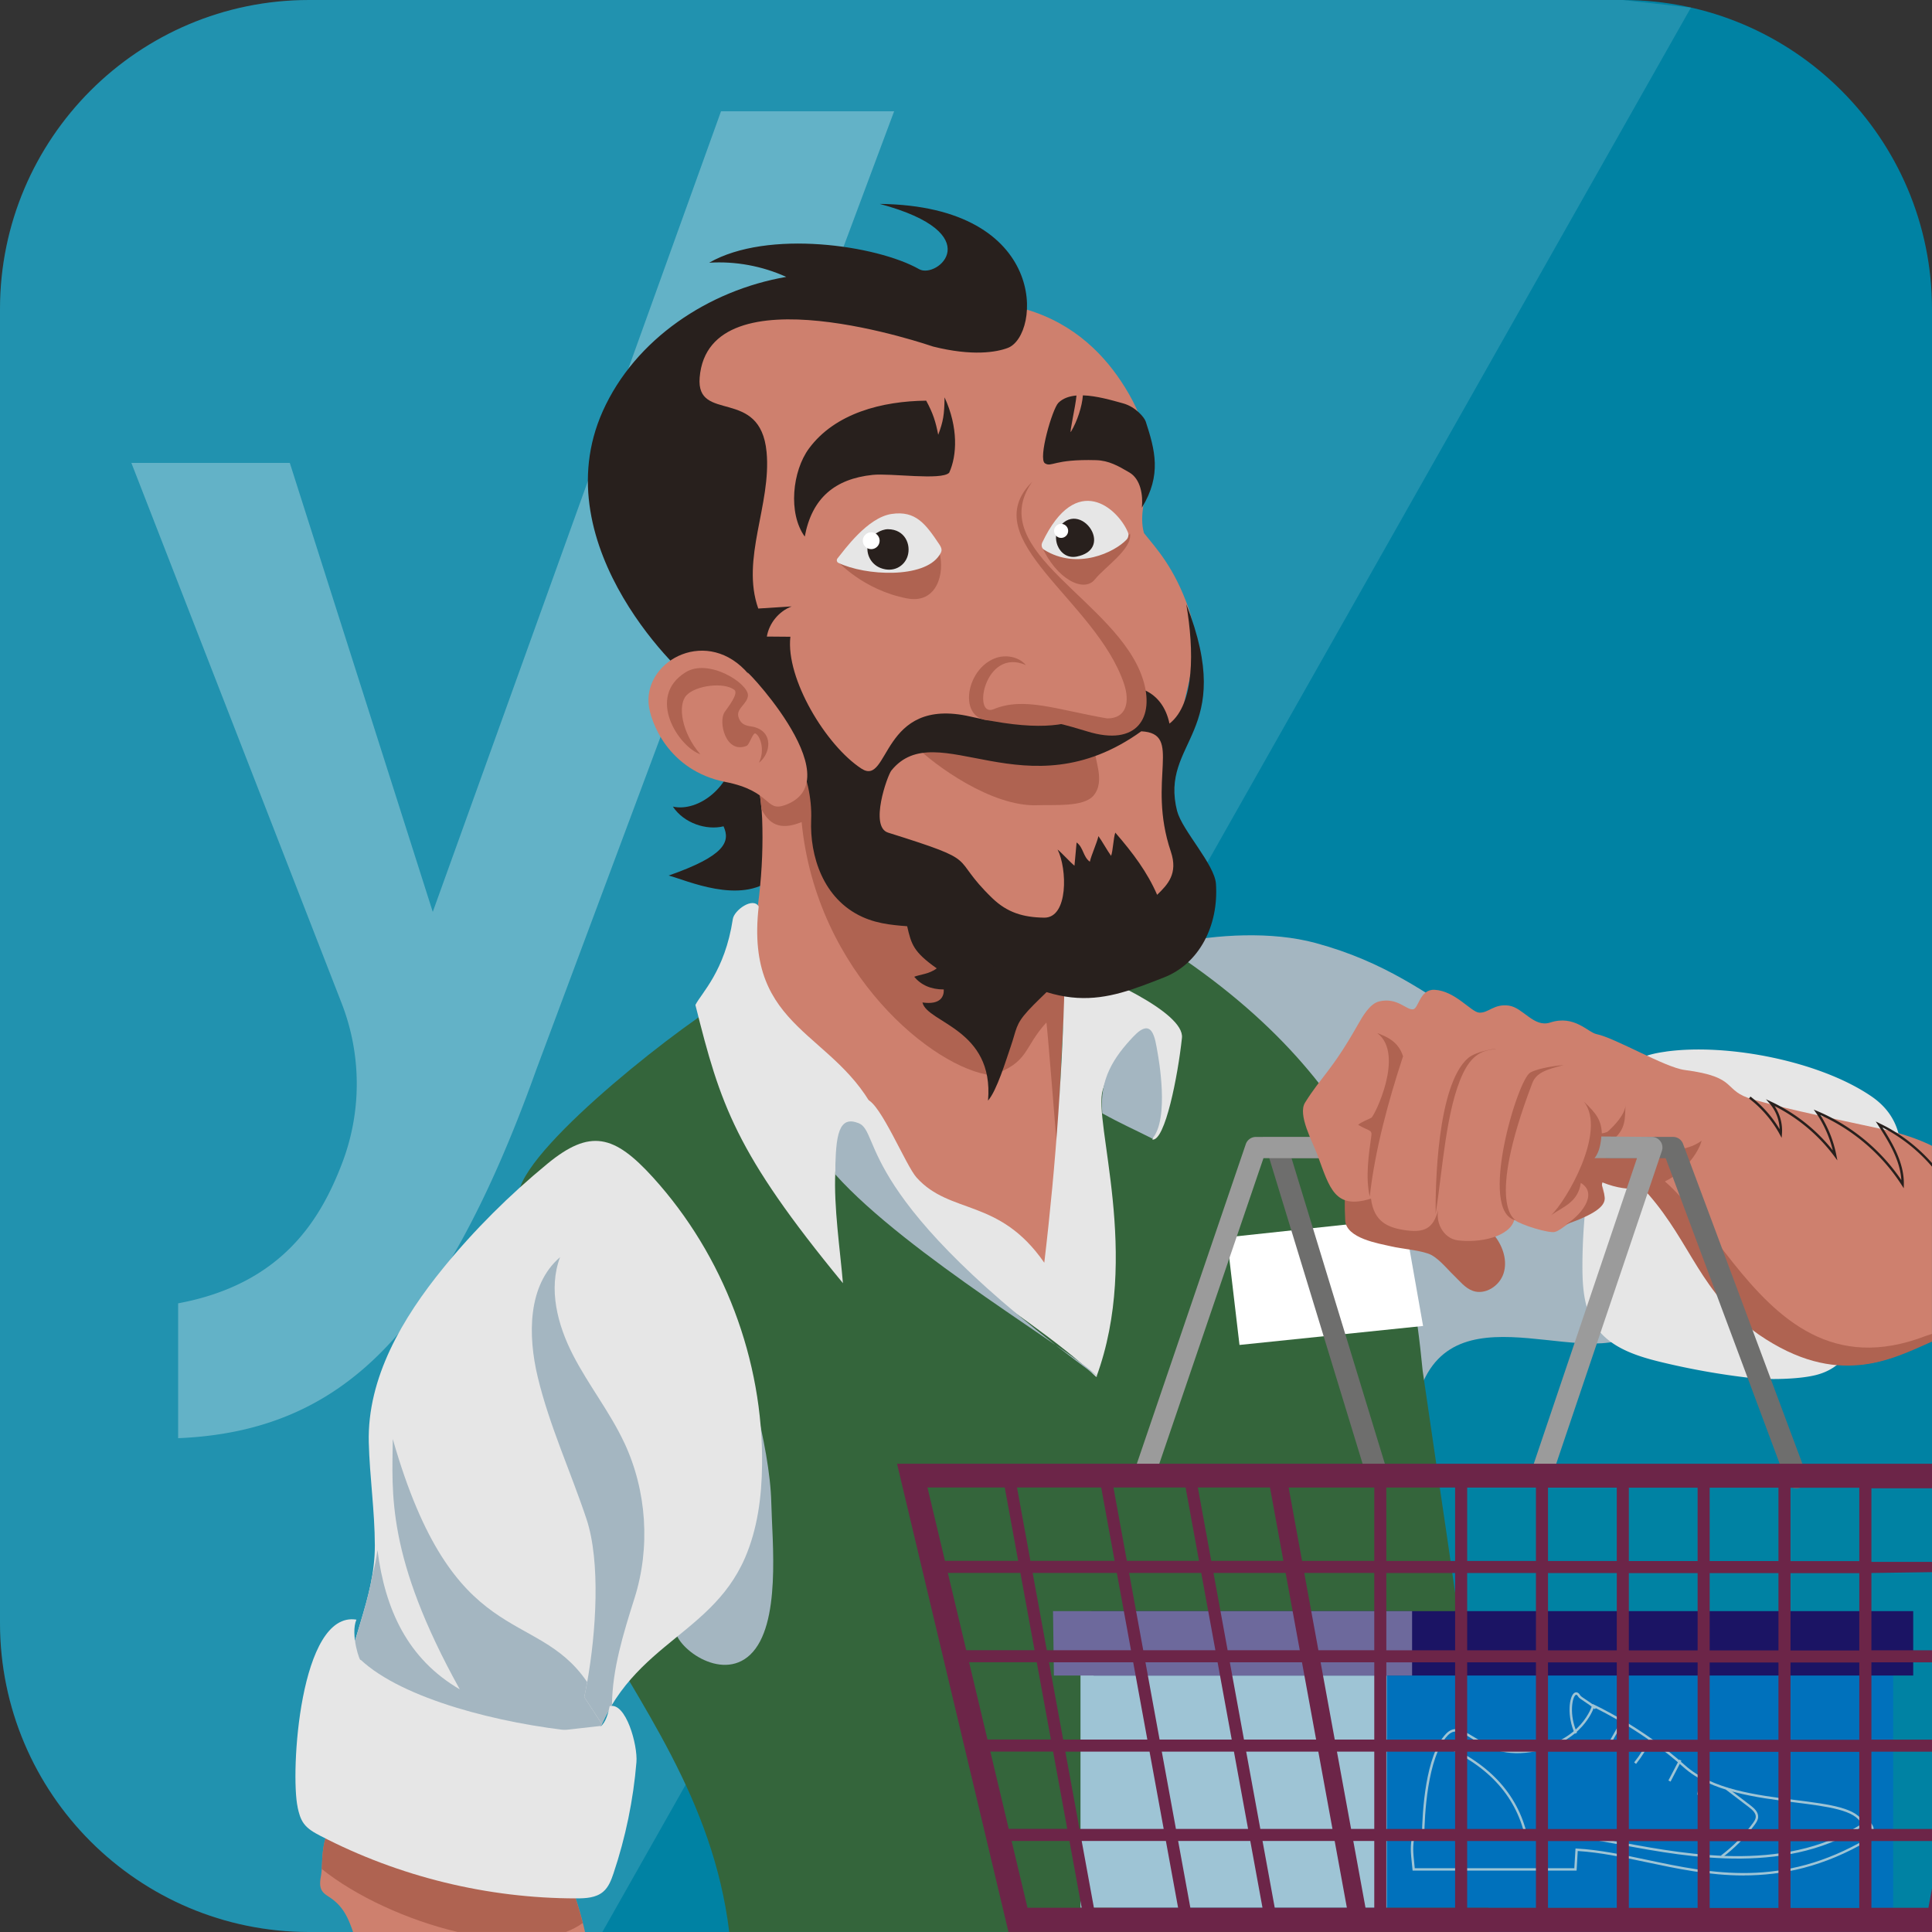 <?xml version="1.0" encoding="UTF-8"?> <svg xmlns="http://www.w3.org/2000/svg" role="img" aria-hidden="true" viewBox="0 0 500 500"><rect x="0" y="0" width="500" height="500" fill="#333333" stroke="none"/><path d="M80 0h340c44.15 0 80 35.85 80 80v420H80c-44.15 0-80-35.85-80-80V80C0 35.85 35.85 0 80 0Z" fill="#0082a3"></path><path d="M420 0H80C35.82 0 0 35.82 0 80v340c0 44.18 35.82 80 80 80h75.89L437.61 1.97" fill="#fff" opacity=".13"></path><path d="M46.1 337.3v34.9c21.6-.9 38.5-8 52.8-22.5s27.4-38 39.9-72.9l92.6-248h-44.8L112 236 75 119.8H34l54.4 139.8a57.539 57.539 0 0 1 0 41.8c-5.5 14.2-15.4 30.9-42.3 35.9Z" fill="#fff" opacity=".3"></path><g><path d="M174.14 208.75c2.88 4.34 8.74 6.19 13.11 5.1 1.82 4 .36 7.65-14.2 12.74 4.59 1.19 18.57 7.65 26.94.73 1.66-6.54-1.73-7.83-1.27-14.56.05-.73 1.63-9.19 1.27-9.83-.45-.82-9.38-14.58-9.83-8.74-.73 9.47-9.47 16.02-16.02 14.56Z" fill="#28201d"></path><path d="M103.52 470.52c-5.76-1.55-11.2-5.16-15.29-1.24-5.82 5.59-4.44 12.17-5.18 16.29-.23 1.29-.4 2.72.32 3.81.52.8 1.4 1.26 2.18 1.8 3.08 2.13 4.46 4.8 5.82 8.82h60.03c-1.55-6.95-4.1-13.74-6.64-20.41a453.634 453.634 0 0 1-41.23-9.07Z" fill="#ce806e"></path><path d="M145.47 481.5c-1.77-.11-3.53-.27-5.28-.46-18.3-1.98-36.06-6.14-54.1-9.21-2.76 4.12-2.61 8.48-2.84 11.85 8.81 7.06 22.2 13.26 35.2 16.31h28.02c1.6-.62 3.06-1.38 4.36-2.32-1.4-5.48-3.34-10.87-5.35-16.17Z" fill="#af6351"></path><path d="M340.52 244.06c36.14 9.81 42.23 32.77 88.1 36.41-6.95 36.36-.93 61.62-5.82 64.8-14.56 9.47-50.97-14.2-56.79 20.39-12.11-34.02-38.21-80.14-66.99-101.94-2.58-1.96-13.08-7.77-13.83-10.92-1.24-5.2 32.36-14.97 55.34-8.74Z" fill="#a4b6c1"></path><path d="M301.2 244.79c-10.59-6.84-101.84 7.63-111.4 12.74-11.81 6.32-52.71 38.11-55.48 50.76-20.83 95.12 45.96 122.75 54.41 191.7h196.63c-.71-39.54-8.6-85.72-17.18-145.26-2.91-29.85-9.47-72.81-66.99-109.95Z" fill="#34653b"></path><path d="M197.24 211.78c.51 13.28-1.07 26.69-4.49 39.53-.63 2.37-1.33 4.83-.85 7.23.39 1.97 1.54 3.68 2.69 5.33 22.46 32.33 52.64 59.26 87.31 77.92-7.91-12.54-8.35-28.24-8.11-43.07.35-21.65 1.64-43.28 3.86-64.82-.21 2.04-39.48-18.37-42.67-20.6-13.57-9.45-27-32.1-40.36-41.5-2.96 9.54 2.25 30.24 2.62 39.98Z" fill="#ce806e"></path><path d="M256.6 278.28c9.83-3.28 8.19-7.1 14.2-13.65.15-.17 2.72 32.05 2.73 32.22.05-1.75.27-4.87.55-8.67.32-10.64.87-21.27 1.64-31.89-.07-2-.24-3.45-.55-4.08-3.49-6.97-26.15-12.08-33.35-15.52-8.04-3.85-16.5-8.06-21.29-15.58-5.82-9.15-5.37-21.99-13.38-29.3-4.47 3.04-7.28 5.69-11.57 6.24.62 4.22 1.22 8.18 1.51 11.39 1.8 3.52 4.47 5.73 10.37 3.31 3.82 39.32 34.4 63.89 49.15 65.53Z" fill="#af6351"></path><path d="M287.9 425.14v68.59h202.05v-67.92s-203.87-.67-202.05-.67Z" fill="#0071bc"></path><path d="M279.63 424.56v69.17h79.27v-68.49s-79.9-.68-79.27-.68Z" fill="#9ec4d5"></path><path fill="#1b1464" d="m282.44 416.96.59 16.66h212.11v-16.66h-212.7z"></path><path fill="#6d699c" d="m272.52 416.96.23 16.66h92.7v-16.66h-92.93z"></path><g fill="#9ec4d5"><path d="M407.57 448.68c-2.08-4.41-1.54-9.85-.03-10.62.24-.12.87-.3 1.45.74.11.19.73.6 1.34 1 .83.55 1.86 1.22 2.82 2.07l-.41.47c-.93-.82-1.94-1.48-2.75-2.02-.9-.59-1.37-.91-1.54-1.21-.13-.23-.39-.6-.62-.49-.98.5-1.79 5.34.31 9.8l-.57.27Z"></path><path d="M368.62 474.97H368c.09-6.03.87-20.64 6.22-26.26 2.14-2.25 4.25-.97 6.93.64 3.22 1.94 7.62 4.59 14.86 3.49 6.91-1.05 10.9-4.12 13.03-6.51 2.31-2.59 3-4.97 3-5l.1-.35.33.15c.12.06 12.55 5.77 23.63 15.74 6.95 6.25 18.43 7.7 28.55 8.98 8.98 1.13 16.07 2.03 17.65 5.97l-.58.23c-1.45-3.6-8.73-4.52-17.15-5.58-10.21-1.29-21.79-2.75-28.89-9.13-10.03-9.02-21.16-14.53-23.16-15.49-.28.78-1.11 2.74-3 4.87-2.2 2.48-6.31 5.66-13.43 6.74-7.45 1.13-11.98-1.59-15.28-3.57-2.72-1.64-4.37-2.62-6.16-.74-5.34 5.61-5.98 21.19-6.04 25.83Z"></path><path d="M451.25 485.37c-8.94 0-17.25-1.76-25.07-3.42-6.2-1.31-12.06-2.55-17.86-2.91l-.3 5.07h-42.44l-.17-1.64c-.34-3.25-.49-4.73.13-7.67l.05-.26h.26c.23.02 23.04.87 39.16.33 3.54-.12 8.8.86 14.9 1.99 17.36 3.21 43.59 8.06 63.31-5.79l.22-.15.19.19c1.7 1.75 1.72 2.89.08 5.08l-.09.08c-11.7 6.92-22.43 9.09-32.38 9.09Zm-43.51-6.99.31.02c5.95.33 11.93 1.6 18.27 2.94 16.38 3.47 34.94 7.41 56.94-5.57 1.36-1.83 1.4-2.64.11-4.03-19.91 13.81-46.17 8.96-63.56 5.74-6.07-1.12-11.33-2.08-14.77-1.98-15.2.51-36.33-.22-38.94-.31-.54 2.67-.4 4.04-.07 7.22l.11 1.08h41.29l.31-5.1ZM415.915 451.73l4.052-7.13.539.306-4.052 7.13zM423.41 456.5l-.49-.39c1.46-1.82 2.83-4.05 3.78-6.12l.57.26c-.98 2.15-2.35 4.37-3.86 6.25ZM432.34 461.08l-.56-.29 2.82-5.41.55.29-2.81 5.41zM439.223 464.45l.757-3.837.618.123-.757 3.835z"></path><path d="M394.66 475.2c-2.49-10.8-10.06-18.81-22.52-23.8l.23-.58c12.66 5.07 20.36 13.23 22.9 24.24l-.61.14ZM445.78 480.69l-.38-.5c3.13-2.37 5.9-5.17 8.22-8.32.37-.51.74-1.05.77-1.63.06-.99-.82-1.81-1.77-2.54-.69-.53-1.85-1.42-3.01-2.3-1.16-.89-2.32-1.77-3.02-2.3l.38-.49c.69.53 1.85 1.42 3.01 2.3 1.16.89 2.32 1.77 3.02 2.3 1.09.84 2.08 1.79 2.01 3.07-.04.75-.47 1.38-.9 1.96-2.36 3.2-5.17 6.05-8.35 8.45Z"></path></g><path d="M234.77 239.69c1.08 4.73 1.62 6.64 7.65 10.92-1.82 1.46-4.58 1.64-5.82 2.18 1.82 2.18 4.37 3.28 7.65 3.28.08 1.73-.74 4.05-5.52 3.37 1.23 5.32 18.57 6.83 16.97 25.39 2.28-2.56 4.7-10.59 5.82-13.83 1.64-4.72 1.2-5.78 4.57-9.47s8.37-7.65 10.56-11.65c.05.89-40.34-14.67-45.14-17.11 4.35 3.81 2.28 2.54 3.28 6.92Z" fill="#28201d"></path><path d="M189.65 237.86c-2.04 13.49-8.12 19.12-9.68 22.22 6.45 25.79 10.32 38.15 38.18 72-1.42-17.01-6.79-45.22 8.88-43.3-10.49-22.05-34.38-21.78-30.68-54.18-1.46-2.55-6.35.93-6.7 3.26Z" fill="#e6e6e6"></path><path d="M283.72 356.4c11.65-31.52-.88-66.04 1.68-74.34 2-6.47 5.08-11.97 11.43-14.34 2.55 1.46 3.46 17.99 1.41 27.21 3.28.41 6.6-16.49 7.65-26.34.7-6.61-21.15-16.39-30.25-19.3-.53 25.9-2.33 51.78-5.38 77.5-11.66-16.85-24.32-12.33-33.05-22.04-2.79-3.11-9.26-19.12-12.83-20.21-5.02-1.52-8.7 8.97-7.18 14.09 5.25 17.67 48.34 40.14 66.52 57.74Z" fill="#e6e6e6"></path><path d="M284.18 356.38c-5.46-6.01-49.42-31.67-67.99-52.42 0-10.65.99-15.26 6.01-13.29 6.01 2.37-1.64 19.3 61.98 65.71ZM285.27 288.11c-.82-8.87 3.04-14.54 8.02-19.82 4.99-5.3 5.63.36 6.31 4.26.18 1.05 3.12 16.94-1.37 22.12-4.58-2.32-8.25-3.92-12.97-6.55ZM187.6 336.5c1.12 13.63 4.53 39.49 1.62 52.86-1.29 5.93-3.25 11.75-6 17.17-2.39 4.71-8.29 9.5-8.52 14.83-.21 4.7 11.87 14.07 19.45 6.88 8.08-7.66 5.68-29.26 5.46-39.32-.33-14.91-7.31-38.27-12.01-52.42Z" fill="#a4b6c1"></path><path fill="#fff" d="m368.29 343.16-4.91-27.85-45.88 4.91 3.28 27.85 47.51-4.91z"></path><path d="M431.12 272.16c-2.79.39-5.63.98-8.03 2.46-4.72 2.92-6.81 8.62-8.28 13.97a148.648 148.648 0 0 0-5.28 39.13c0 5.5.41 11.35 3.61 15.83 3.75 5.27 10.44 7.43 16.72 8.95 7.56 1.83 15.23 3.2 22.95 4.09 4.6.53 12.83.41 17.3-.77 7.11-1.88 9.26-7.06 12.67-13.58 3.42-6.51 4.86-13.86 5.94-21.14 2.1-14.17 8.19-28.74-4.41-37.37-13.3-9.1-37.23-13.79-53.2-11.58Z" fill="#e6e6e6"></path><path d="M356.43 384.57c-1.18 0-2.27-.76-2.63-1.95l-26.99-88.38h21.85c1.52 0 2.75 1.23 2.75 2.75s-1.23 2.75-2.75 2.75h-14.41l24.82 81.27a2.76 2.76 0 0 1-2.64 3.56Z" fill="#6e6e6d"></path><path d="M295.88 384.22c-.29 0-.59-.05-.89-.15-1.44-.49-2.21-1.05-1.72-2.49l29.14-85.48a2.756 2.756 0 0 1 2.6-1.86h23.64c1.52 0 2.75 1.23 2.75 2.75s-1.23 2.75-2.75 2.75h-21.67l-28.5 83.61c-.39 1.14-1.46.86-2.6.86Z" fill="#9b9b9b"></path><path d="M170.87 100.62c5.39-16.71 25.39-21.34 42.67-24.44 17.29-3.09 35.09-1.09 51.94 3.87 12.87 3.78 20.71 12.21 25.67 20.21 11.94 19.26 2.31 28.54 4.91 37.7 3.14 3.96 7.78 8.72 11.6 19.64 2.29 6.53 1.38 13.49-.27 20.21-1.65 6.72-.75 4.37-1.91 11.19-1.69 9.93-2.04 15.36-1.21 25.4.4 4.86 3.6 15.53 1.49 19.92-4.31 8.94-15.47 11.18-25.39 11.47-9.69.28-22.77-5.87-32.07-8.61-7.15-2.11-14.2-5.19-19.59-10.34-6.86-6.56-10.35-15.77-14.66-24.23-14.94-29.29-55.3-64.37-43.17-101.98Z" fill="#ce806e"></path><path d="M234.76 154.87c7.7 1.47 9.81-6.48 8.37-11.83-.74 3.12-21.45 2.87-26.58 2 0 0 6.74 7.65 18.2 9.83ZM283.36 149.95c2.48-3.14 9.69-7.87 9.1-11.83-5.99 6.45-20.9 3-22.94 3.09 3.87 8.76 11.04 12.28 13.83 8.74ZM268.62 208.39c4.02-.18 11.75.57 14.37-2.48 3.28-3.82-.08-9.87.56-11.55-1.09 2.75-7.01-22.28-46.6-1.26 4.54 4.62 19.66 15.84 31.67 15.29Z" fill="#af6351"></path><path d="M230.75 133.01c6.24-.93 8.82 2.6 12.38 7.93.91 1.37.52 1.91-.04 2.77-3.97 6.06-19.07 5.34-26.13 1.95-.2-.1-.34-.29-.38-.51s.01-.45.15-.62c1.79-2.19 7.74-10.59 14.02-11.52ZM291.54 139.67c.49-.52.63-1.29.35-1.95-2.53-5.99-13.26-15.99-22.15 2.68-.32.67-.18 1.47.45 1.86 8.63 5.4 18.35.6 21.35-2.6Z" fill="#e6e6e6"></path><path d="M229.82 136.96c-1.74-.02-4.26 1.39-5.03 3.4-.92 2.39.26 5.53 3.1 6.64 3.32 1.29 6.19-.47 7-3.09.92-2.95-.66-6.91-5.07-6.95ZM278.66 144.04c-2.4.48-4.22-.96-4.98-2.88-.61-1.55-.53-3.41.5-4.81 2.96-3.87 7.04-1.79 8.46 1.21 1.17 2.48.55 5.58-3.98 6.48ZM209.36 116.07c6.77-9.16 18.95-12.26 30.34-12.38 1.79 3.31 2.44 5.42 3.11 8.83 1.3-3.48 1.59-5.16 1.64-9.69 3.6 7.81 3.23 15.09 1.2 19.51-2.02 2.06-15.08.07-19.81.56-9.74 1.02-15.72 5.98-17.57 15.97-4.38-6.04-3.2-16.99 1.09-22.8ZM296.47 109c-.29-.89-2.49-3.69-5.81-4.61-2.94-.81-6.89-1.97-10.41-2.07-.2 2.82-1.44 6.67-3.08 9.4-.55.91 1.22-6.71 1.42-9.36-1.85.16-3.5.71-4.69 1.9-1.55 1.55-5.32 14.51-3.46 15.65 1.77 1.09 2.17-1.13 13.2-.82 3.33.09 5.77 1.5 8.65 3.19 2.87 1.69 3.56 5.79 3.23 9.1 5.19-8.46 3.39-14.94.96-22.39Z" fill="#28201d"></path><path d="M299.47 231.59c-2.55-5.87-6.21-10.77-10.83-16.11-.49 1.34-.6 4.72-1.09 6.01-.88-1.17-2.4-3.92-3.28-5.1-.37 1.71-1.85 4.92-2.22 6.62-1.78-1.27-1.64-3.72-3.43-4.98-.13 1.22-.41 4.79-.55 6.01-1.13-.91-3.24-3.28-4.37-4.19 2.49 4.9 2.84 17.73-3.48 17.64-5.42-.08-9.55-1.31-13.45-5.08-11.53-11.16-1.88-9.06-26.94-16.93-4.88-1.53-.18-14.8.86-16.08 11.82-14.58 34.76 11.35 64.67-10.14 10.92.55 1.33 12.44 7.65 31.13 1.92 5.69-.8 8.53-3.55 11.19Zm5.19-21.57c-4.73-18.47 15.56-19.93 2.35-53.65 2.02 11.87 2.2 25.8-4.35 30.9-1.82-8.74-9.24-10.6-13.65-9.02-4.87 1.75-4.47 14.88-37.86 7.2-23.32-5.36-20.84 18.27-28.21 13.47-9.15-5.96-19.64-23.28-18.39-34.13l-6.09-.05c.59-3.48 3.13-6.56 6.43-7.8l-8.65.55c-4.57-12.87 3.44-26.92 2.15-40.52-1.62-16.94-18.28-7.37-17.32-19.25 2.3-28.26 60.1-8.11 60.43-8.03 10.19 2.55 16.38 1.46 19.3.36 8.56-3.21 10.89-36.76-33.12-37.28 28.56 7.66 14.83 19.52 10.19 16.89-10.92-6.19-39.18-10.37-54.34-1.67 6.82-.43 13.73.85 19.95 3.67-20.1 3.47-39.1 16.09-47.46 34.7-15.85 35.32 21.86 70 24.15 70.6 4.26 1.11 9.56-8.01 17.2 2.73 6.68 9.4 13.04 20.97 12.56 32.49-.38 9.3 3.06 20.47 13.23 25.11 9.01 4.11 17.93.51 25.68 6.68 25.27 20.12 37.11 14.95 52.38 9 9.06-3.53 14.2-13.3 13.47-24.23-.33-5.02-8.76-13.88-10.01-18.75Z" fill="#28201d"></path><path d="M270.09 184.79c3.83.63 15.86 4.34 21.08 1.41 4.58-2.57 2.07-10.53-.87-15.36-10.1-16.61-23.93-17.48-27.24-28.89-4.99-17.19.27-10.12-7.93 16.5-1.9 6.18-7.96 15.09-3.58 21.3 3.84 5.44 12.61 4.06 18.55 5.04Z" fill="#ce806e"></path><path d="M295.78 175.76c3.15 9.86-1.43 17.55-14.43 13.52-10.56-3.28-18.2-4.38-22.03-3.29-11.74 3.35-10.42-12.28-1.86-15.61 2.73-1.06 6.14-.49 8.04 1.74-10.73-4.69-13.94 13.73-8.36 11.42 7.92-3.28 16.2.11 29.41 2.39 5.04 0 5.92-4.36 4.31-9.07-7.35-21.6-38.8-37.21-23.75-52.15-12.68 18.12 22.19 30.79 28.67 51.06Z" fill="#af6351"></path><path d="M187.79 202.38c11.89 2.33 10.24 7.79 15.29 6.01 18.57-6.55-13.39-38.75-9.28-33.86-10.47-12.48-26.9-3.88-25.94 7.62.37 4.43 4.96 17.3 19.93 20.23Z" fill="#ce806e"></path><path d="M195.53 189.82c-.66-.35-1.58 2.9-2.28 3.19-5.46 2.23-7.41-6.25-5.72-8.72.85-1.24 3.67-4.77 2.54-5.75-2.79-2.1-9.96-1.15-12.38 1.37s-1.27 9.74 3.55 15.29c-5.53-1.88-14.11-14.8-3.82-21.21 5.97-3.72 16.26 2.85 16.15 5.99-.07 2.07-2.99 3.38-2.5 5.39.64 2.64 2.88 2.48 3.91 2.73 5.4 1.32 4.4 7.08 1.43 9.29 1.62-3.23.36-6.91-.88-7.56Z" fill="#af6351"></path><path d="M114.79 328.06c-10.6 12.99-19.77 28.49-19.35 45.24.23 8.97 1.55 17.71 1.57 26.68.03 14.1-7.21 25.67-8.15 39.74-.09 1.34 1.57 4.47 2.42 5.51.64.78 1.62 1.17 2.57 1.52 14.15 5.24 28.62 9.62 43.31 13.09 1.45.34 2.99.68 4.42.22 2.04-.65 10.46-2.44 10.97-4.52 7.39-29.81 30.85-30.71 40.24-52.34 3.26-7.51 4.33-15.82 4.43-24.01.35-27.18-9.95-54.35-28.22-74.47-10.05-11.07-16.27-12.65-27.36-3.52-9.8 8.07-18.83 17.03-26.86 26.87Z" fill="#e6e6e6"></path><g fill="#a4b6c1"><path d="M151.97 435.3c-.07-.1-.14-.18-.22-.29-13.35-19.22-34.4-7.65-50.1-62.59-.14 13.99-1.77 30.37 17.34 64.78-13.47-7.86-19.32-20.57-21.3-36.04-.3 2.28-.8 4.6-1.41 6.94-1.53 8.8-5.06 16.94-6.67 25.85.37 2.26.84 4.51.44 4.89 18.53 14.04 42.36 10.39 65.52 7.82.07-.15.13-.31.2-.47l-4.56-6.99c.26-1.22.52-2.54.76-3.9Z"></path><path d="M161.57 373.4c-3.71-7.95-9.26-14.91-13.27-22.71-4.02-7.8-6.44-17.11-3.36-25.33-8.4 7.21-8.36 20.23-5.78 31 3.02 12.59 8.51 24.44 12.61 36.72 3.71 11.1 2.49 29.44.2 42.22-.24 1.36-.5 2.68-.76 3.9l4.56 6.99c.8-1.78 1.68-3.43 2.61-4.97.09-9.24 2.91-18.38 5.83-27.61 4.15-13.11 3.19-27.76-2.63-40.21Z"></path></g><path d="M77.02 467.72c.32 1.48.71 2.98 1.6 4.2 1.05 1.45 2.68 2.35 4.27 3.18 20.37 10.6 43.32 16.21 66.29 16.2 2.43 0 5.07-.14 6.92-1.72 1.41-1.2 2.09-3.02 2.68-4.77 3.12-9.3 5.12-18.98 5.93-28.76.36-4.36-2.72-15.65-6.94-14.49-.91 4.58-2.37 7.13-8.19 6.55-20.21-2-45.33-8.37-56.25-18.57-.09.89-2.73-6.55-1.09-10.38-14.69-2.34-17.14 39.7-15.21 48.54Z" fill="#e6e6e6"></path><path d="M348.14 315.84c.25 4.67 8.73 5.98 11.87 6.71 3.14.73 6.42.85 9.48 1.84 2.52.81 4.84 3.85 6.75 5.67 1.54 1.47 2.91 3.29 4.92 4.01 3.2 1.14 6.91-1.25 7.95-4.49 1.05-3.23-.1-6.85-2.15-9.56-2.05-2.71-4.89-4.69-7.68-6.62-1.62.68-16.4-23.94-18.12-24.28-10.59-2.1-13.83 11.5-13.02 26.72Z" fill="#af6351"></path><path d="M487.05 292.21c-10.52-2.32-22.94-4.73-33.31-7.65-8.25-2.32-3.43-5.79-17.75-7.65-5.11-.66-17.91-8.27-22.8-9.28-2.28-.47-5.73-5.05-12.01-3-4.23 1.38-6.97-3.83-10.65-4.37-3.93-.57-5.32 2-7.76 1.8-2.06-.16-6.19-5.62-11.48-5.9-3.9-.21-4.12 4.89-5.6 5.05-1.79.2-4.05-3.15-8.74-2.05-2.48.58-4.34 3.93-5.6 6.14-6.75 11.91-9.33 13.21-13.6 20.05-1.97 3.15 1.93 10.1 3.22 13.59 3.15 8.55 4.47 14.2 13.84 11.26.77 6.02 4.35 7.55 9.1 8.21 5.65.78 7.28-1.26 8.46-5.87-1.12 3.49 1.04 7.97 4.91 8.46 5.74.74 13.48-.94 14.61-5.32 1.77 1.37 9.01 3.55 10.51 3.14 2-.54 3.87-3.23 10.36-5.89 5.46-2.23-.14-7.99.98-11.48 12.79-.14 22.36 22.82 30.18 32.95 8.73 11.31 21.05 18.41 35.33 18.78 7.25.19 14.75-3.53 20.74-6.16v-50.49c-3.61-1.78-7.88-3.22-12.95-4.34Z" fill="#ce806e"></path><path d="M498.36 345.75c-47.9 18.45-56.93-54.33-84.61-44.42.02 1.67 3.64-2.62 12.88 7.78 11.2 12.85 13.36 25.55 28.56 36.29 20.36 13.97 34.37 6.4 44.81 1.8v-1.99c-.52.17-1.06.34-1.64.54ZM420.7 285.98c-.27 3.09.41 6.37-3.82 9.37-.97.69-2.99.08-3.82-.96-.88-1.09 2.34-.9 3.1-1.6 1.74-1.6 4.33-4.29 4.55-6.82ZM404.63 275.65c-3.72.31-7.27 1.13-8.63 1.95-3.35 2.01-13.48 36-3.79 38.19.11-.15-7.95-3.24 4.34-35.46 1.05-2.76 3.69-3.55 8.09-4.68ZM378.65 277.74c2.84-5.93 6.28-5.87 8.33-6.28 1.37-.27-4.8.42-7.06 2.39-8.1 7.03-8.47 33.84-8.37 40.34 1.77-11.33 2.69-27.22 7.1-36.45ZM354.9 293.98c.23-1.64-.52-1.18-3.41-2.87.77-.73 2.5-1.34 3.43-1.84.75-.41 8.72-16.45 1.53-21.9 2.14.81 5.43 2.04 6.66 6-3.78 11.45-7.3 24.35-8.62 36.31-1.16-5.09-.24-11.01.41-15.7Z" fill="#af6351"></path><path d="M414.56 293.85c0-3.96-1.5-5.73-4.64-8.74 6.01 7.65-4.64 25.8-8.46 29.35 3.14-2.18 6.95-3.36 7.65-8.33 4.91 3-.68 9.01-3.96 10.79 15.29-5.32 8.46-7.78 9.56-10.92 14.74 6.01 24.3-5.6 25.67-10.79-7.65 5.73-22.64-.29-25.8-1.37Z" fill="#af6351"></path><path d="M464.88 385.22c-1.11 0-2.17-.68-2.58-1.79l-31.22-83.69h-15.11c-1.52 0 1.46-1.1 1.46-2.62s-2.98-2.89-1.46-2.89h17.02c1.15 0 2.18.71 2.58 1.79l31.89 85.48a2.75 2.75 0 0 1-2.58 3.71Z" fill="#6e6e6d"></path><path d="M398.83 384.57c-.29 0-.59-.05-.88-.14a2.763 2.763 0 0 1-1.73-3.49l27.43-81.2-11-.02c.97-1.12 1.6-3.12 1.77-5.6l13.06.11c.89 0 1.72.43 2.24 1.15.52.72.66 1.65.37 2.48l-28.65 84.83a2.753 2.753 0 0 1-2.61 1.87Z" fill="#9b9b9b"></path><path d="M499.06 493.73h-14.74v-17.28H500v-3.12h-15.68v-20H500v-3.12h-15.68v-20H500v-3.12h-15.68v-20l15.68-.22v-2.65h-15.68v-19.05H500v-6.36H232.15l28.84 121.17h239.02v-11.34l-.94 5.1Zm-203.19-66.65-3.66-20h18.67l3.66 20h-18.67Zm19.24 3.12 3.66 20H300.1l-3.66-20h18.67Zm-22.41-3.12h-21.79l-3.66-20h21.79l3.66 20Zm.57 3.12 3.66 20h-21.79l-3.66-20h21.79Zm4.23 23.12 3.66 20h-21.79l-3.66-20h21.79Zm3.17 0h18.67l3.66 20h-18.67l-3.66-20Zm21.84 0h18.67l3.66 20h-18.67l-3.66-20Zm-.57-3.12-3.66-20h18.67l3.66 20h-18.67Zm-4.23-23.12-3.66-20h18.67l3.66 20h-18.67Zm10.96-42.12 3.47 18.99h-18.67L310 384.96h18.67Zm-21.84 0 3.47 18.99h-18.67l-3.47-18.99h18.67Zm-21.84 0 3.47 18.99h-21.79l-3.47-18.99h21.79Zm-44.95 0h19.99l3.47 18.99h-18.95l-4.52-18.99Zm5.26 22.11h18.78l3.66 20h-17.68l-4.76-20Zm5.5 23.12h17.51l3.66 20h-16.41l-4.76-20Zm5.5 23.12h16.24l3.66 20h-15.14l-4.76-20Zm9.61 40.41-4.11-17.28h14.97l3.16 17.28h-14.02Zm17.19 0-3.16-17.28h21.79l3.16 17.28H283.1Zm40.47-17.28 3.16 17.28h-18.67l-3.16-17.28m25 17.28-3.16-17.28h18.67l3.16 17.28H329.9Zm25.76 0h-2.27l-3.16-17.28h5.43v17.28Zm0-20.4h-6l-3.66-20h9.66v20Zm0-23.12h-10.23l-3.66-20h13.89v20Zm0-23.12H341.2l-3.66-20h18.12v20Zm0-23.12h-18.69l-3.47-18.99h22.16v18.99Zm20.92 89.77h-17.8v-17.28h17.8v17.28Zm0-20.4h-17.8v-20h17.8v20Zm0-23.12h-17.8v-20h17.8v20Zm0-23.12h-17.8v-20h17.8v20Zm0-23.12h-17.8v-18.99h17.8v18.99Zm20.92 89.77h-17.8v-17.28h17.8v17.28Zm0-20.4h-17.8v-20h17.8v20Zm0-23.12h-17.8v-20h17.8v20Zm0-23.12h-17.8v-20h17.8v20Zm0-23.12h-17.8v-18.99h17.8v18.99Zm20.92 89.77h-17.8v-17.28h17.8v17.28Zm0-20.4h-17.8v-20h17.8v20Zm0-23.12h-17.8v-20h17.8v20Zm0-23.12h-17.8v-20h17.8v20Zm0-23.12h-17.8V385h17.8v18.99Zm20.92 89.77h-17.8v-17.28h17.8v17.28Zm0-20.4h-17.8v-20h17.8v20Zm0-23.12h-17.8v-20h17.8v20Zm0-23.12h-17.8v-20h17.8v20Zm0-23.12h-17.8v-18.99h17.8V404Zm20.92 89.77h-17.8v-17.28h17.8v17.28Zm0-20.4h-17.8v-20h17.8v20Zm0-23.12h-17.8v-20h17.8v20Zm0-23.12h-17.8v-20h17.8v20Zm0-23.12h-17.8v-18.99h17.8v18.99Zm20.92 89.77h-17.8V476.5h17.8v17.28Zm0-20.4h-17.8v-20h17.8v20Zm0-23.12h-17.8v-20h17.8v20Zm0-23.12h-17.8v-20h17.8v20Zm0-23.12h-17.8v-18.99h17.8v18.99Z" fill="#6c2548"></path><circle cx="225.47" cy="139.94" r="2.18" fill="#fff"></circle><circle cx="274.62" cy="137.39" r="1.82" fill="#fff"></circle><path d="m486.43 290.71-.99-.47.59.92c2.57 4 5.73 8.92 6.03 14.25-5.3-7.84-12.95-14.15-21.67-17.83l-.99-.42.61.88c2 2.91 3.48 6.23 4.32 9.68a44.65 44.65 0 0 0-15.99-12.62l-1.32-.62.96 1.11c1.6 1.85 2.51 4.23 2.59 6.66a29.796 29.796 0 0 0-7.55-8.46l-.38.5c3.25 2.47 5.99 5.67 7.94 9.25l.51.94.08-1.06c.19-2.53-.5-5.08-1.91-7.17a44.12 44.12 0 0 1 15.43 12.96l.82 1.1-.26-1.34a30.25 30.25 0 0 0-4.13-10.38c8.53 3.83 15.96 10.21 21.01 18.07l.56.87.02-1.03c.1-5.5-2.88-10.55-5.54-14.72 4.87 2.48 9.26 5.98 12.83 10.15v-.94c-3.79-4.28-8.44-7.83-13.57-10.26Z" fill="#28201d"></path></g></svg> 